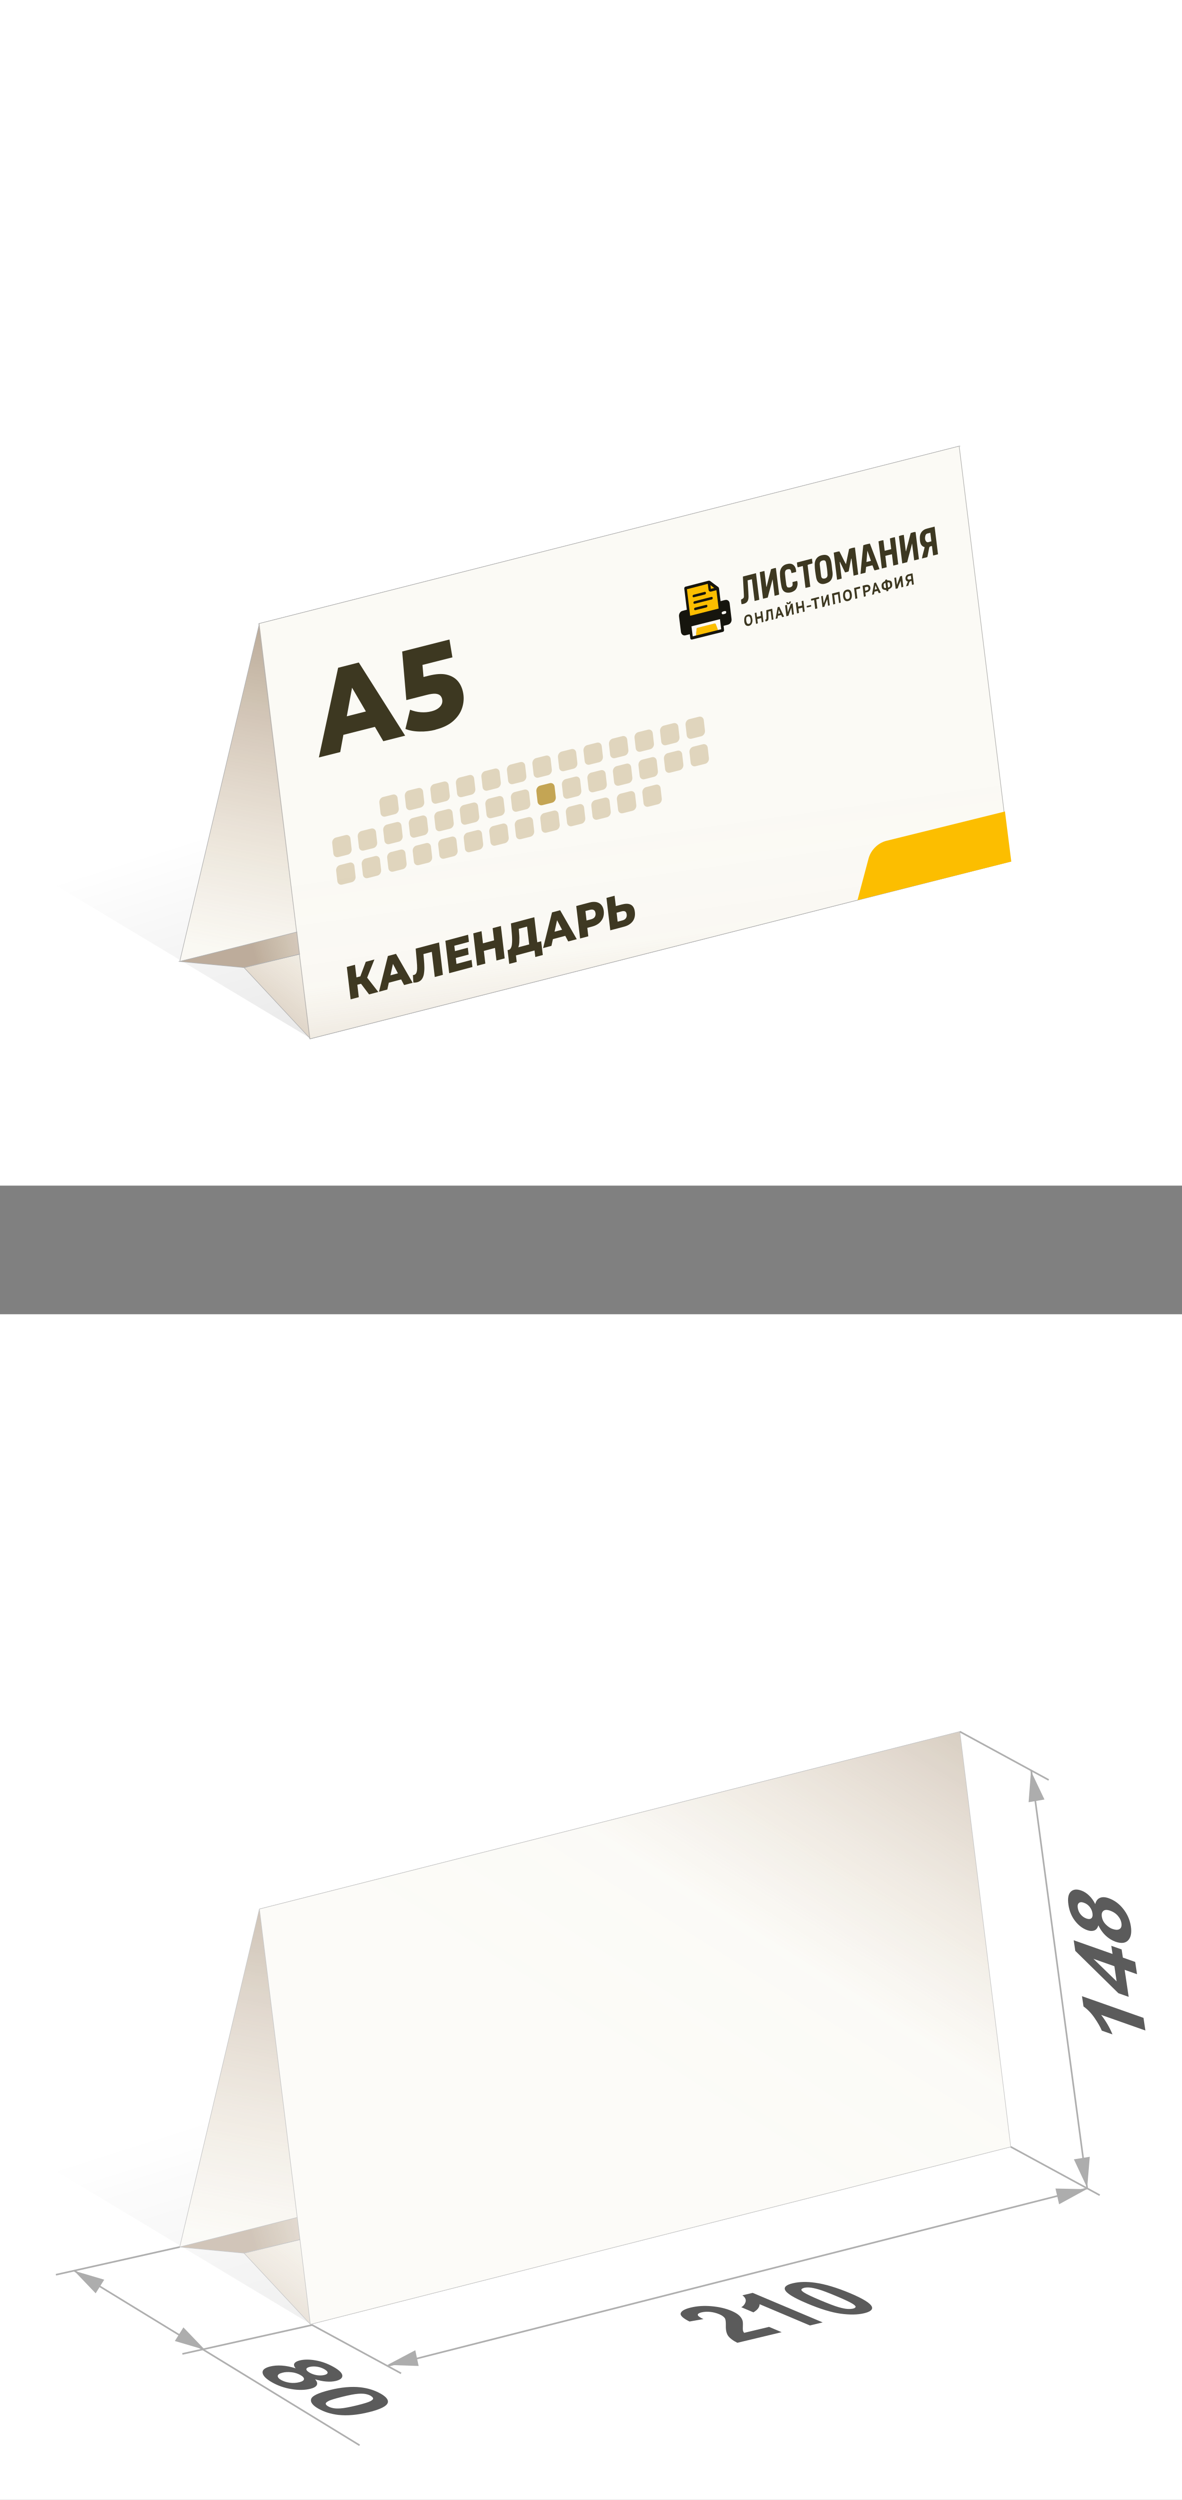 <?xml version="1.0" encoding="UTF-8"?>
<svg id="_Слой_2" data-name="Слой 2" xmlns="http://www.w3.org/2000/svg" xmlns:xlink="http://www.w3.org/1999/xlink" viewBox="0 0 179.54 379.53">
  <rect x="0" y="0" width="179.54" height="379.53" fill="#808080" stroke="none"/>
  <defs>
    <style>
      .cls-1 {
        fill: #fdf9f3;
      }

      .cls-1, .cls-2, .cls-3, .cls-4, .cls-5, .cls-6, .cls-7, .cls-8, .cls-9, .cls-10, .cls-11, .cls-12, .cls-13 {
        stroke-width: 0px;
      }

      .cls-2 {
        fill: url(#_Безымянный_градиент_53);
      }

      .cls-14 {
        opacity: .7;
      }

      .cls-15 {
        fill: url(#_Безымянный_градиент_24-5);
      }

      .cls-15, .cls-16, .cls-17, .cls-18, .cls-19, .cls-20, .cls-21, .cls-22, .cls-23 {
        stroke-miterlimit: 10;
      }

      .cls-15, .cls-16, .cls-17, .cls-18, .cls-19, .cls-21, .cls-22, .cls-23 {
        stroke: #b2b2b2;
        stroke-width: .09px;
      }

      .cls-3 {
        fill: #e0d5bd;
      }

      .cls-4 {
        fill: url(#_Безымянный_градиент_53-2);
      }

      .cls-16 {
        fill: url(#_Безымянный_градиент_24-2);
      }

      .cls-17 {
        fill: url(#_Безымянный_градиент_24);
      }

      .cls-5 {
        fill: #5b5b5b;
      }

      .cls-6 {
        fill: #fcbe00;
      }

      .cls-7, .cls-20 {
        fill: none;
      }

      .cls-18 {
        fill: url(#_Безымянный_градиент_24-7);
      }

      .cls-19 {
        fill: url(#_Безымянный_градиент_24-3);
      }

      .cls-8 {
        fill: #c4a554;
      }

      .cls-9 {
        fill: #16150e;
      }

      .cls-20 {
        stroke: #afafaf;
        stroke-width: .25px;
      }

      .cls-10 {
        fill: #fbfaf5;
      }

      .cls-11 {
        fill: #3d3821;
      }

      .cls-21 {
        fill: url(#_Безымянный_градиент_24-4);
      }

      .cls-22 {
        fill: url(#_Безымянный_градиент_24-8);
      }

      .cls-12 {
        fill: #fff;
      }

      .cls-23 {
        fill: url(#_Безымянный_градиент_24-6);
      }

      .cls-13 {
        fill: #adadad;
      }
    </style>
    <linearGradient id="_Безымянный_градиент_53" data-name="Безымянный градиент 53" x1="67.93" y1="114.87" x2="116.32" y2="267.54" gradientUnits="userSpaceOnUse">
      <stop offset="0" stop-color="#000" stop-opacity="0"/>
      <stop offset="1" stop-color="#000" stop-opacity=".4"/>
    </linearGradient>
    <linearGradient id="_Безымянный_градиент_24" data-name="Безымянный градиент 24" x1="65.61" y1="218.66" x2="86.98" y2="104.51" gradientUnits="userSpaceOnUse">
      <stop offset=".33" stop-color="#c69c6d" stop-opacity="0"/>
      <stop offset=".58" stop-color="rgba(169, 128, 84, .11)" stop-opacity=".11"/>
      <stop offset="1" stop-color="#603813" stop-opacity=".4"/>
    </linearGradient>
    <linearGradient id="_Безымянный_градиент_24-2" data-name="Безымянный градиент 24" x1="150.26" y1="-339.8" x2="94.42" y2="-323.94" gradientTransform="translate(-56.57 455.09) rotate(6.45) skewX(6.46)" xlink:href="#_Безымянный_градиент_24"/>
    <linearGradient id="_Безымянный_градиент_24-3" data-name="Безымянный градиент 24" x1="158.3" y1="-340.26" x2="121.27" y2="-281.42" gradientTransform="translate(-56.57 455.09) rotate(6.45) skewX(6.46)" xlink:href="#_Безымянный_градиент_24"/>
    <linearGradient id="_Безымянный_градиент_24-4" data-name="Безымянный градиент 24" x1="94.46" y1="99.28" x2="105.02" y2="173.7" xlink:href="#_Безымянный_градиент_24"/>
    <linearGradient id="_Безымянный_градиент_53-2" data-name="Безымянный градиент 53" y1="310.04" y2="462.71" xlink:href="#_Безымянный_градиент_53"/>
    <linearGradient id="_Безымянный_градиент_24-5" data-name="Безымянный градиент 24" y1="413.83" y2="299.68" xlink:href="#_Безымянный_градиент_24"/>
    <linearGradient id="_Безымянный_градиент_24-6" data-name="Безымянный градиент 24" x1="150.26" y1="-144.63" x2="94.42" y2="-128.77" gradientTransform="translate(-56.57 455.09) rotate(6.45) skewX(6.46)" xlink:href="#_Безымянный_градиент_24"/>
    <linearGradient id="_Безымянный_градиент_24-7" data-name="Безымянный градиент 24" x1="158.3" y1="-145.09" x2="121.27" y2="-86.25" gradientTransform="translate(-56.57 455.09) rotate(6.45) skewX(6.46)" xlink:href="#_Безымянный_градиент_24"/>
    <linearGradient id="_Безымянный_градиент_24-8" data-name="Безымянный градиент 24" x1="72.43" y1="345.92" x2="134.22" y2="248.13" xlink:href="#_Безымянный_градиент_24"/>
  </defs>
  <g id="_Слой_1-2" data-name="Слой 1">
    <g>
      <rect class="cls-12" width="179.54" height="180"/>
      <polygon class="cls-2" points="37.33 147 47.41 157.8 .51 129.63 .51 22.3 144.15 127.89 37.33 147"/>
      <polygon class="cls-10" points="134.13 119.67 27.3 145.97 39.4 94.66 145.79 67.72 134.13 119.67"/>
      <polygon class="cls-17" points="134.13 119.67 27.3 145.97 39.4 94.66 145.79 67.72 134.13 119.67"/>
      <polygon class="cls-10" points="131.49 119.76 27.3 145.97 37.07 146.9 47.15 157.71 153.53 130.76 144.51 120.91 131.49 119.76"/>
      <polygon class="cls-16" points="131.49 119.76 27.3 145.97 37.07 146.9 144.51 120.91 131.49 119.76"/>
      <polygon class="cls-19" points="153.53 130.76 47.15 157.71 37.07 146.9 144.51 120.91 153.53 130.76"/>
      <polygon class="cls-10" points="153.53 130.76 47.14 157.71 39.4 94.66 145.79 67.72 153.53 130.76"/>
      <g>
        <path class="cls-3" d="M60,123.6l-1.47.37c-.36.09-.69-.15-.73-.53l-.18-1.58c-.04-.39.21-.77.57-.86l1.47-.37c.36-.09.69.15.73.53l.18,1.58c.04.39-.21.77-.57.86Z"/>
        <path class="cls-3" d="M52.84,129.75l-1.47.37c-.36.09-.69-.15-.73-.53l-.18-1.58c-.04-.39.21-.77.57-.86l1.47-.37c.36-.09.69.15.73.53l.18,1.58c.04.39-.21.77-.57.86Z"/>
        <path class="cls-3" d="M56.72,128.76l-1.47.37c-.36.09-.69-.15-.73-.53l-.18-1.58c-.04-.39.21-.77.57-.86l1.47-.37c.36-.09.69.15.73.53l.18,1.58c.04.39-.21.77-.57.86Z"/>
        <path class="cls-3" d="M53.44,133.93l-1.47.37c-.36.09-.69-.15-.73-.53l-.18-1.58c-.04-.39.21-.77.57-.86l1.47-.37c.36-.09.69.15.73.53l.18,1.58c.04.39-.21.77-.57.86Z"/>
        <path class="cls-3" d="M57.32,132.94l-1.47.37c-.36.09-.69-.15-.73-.53l-.18-1.58c-.04-.39.21-.77.57-.86l1.47-.37c.36-.09.69.15.73.53l.18,1.58c.04.39-.21.77-.57.86Z"/>
        <path class="cls-3" d="M63.87,122.61l-1.47.37c-.36.09-.69-.15-.73-.53l-.18-1.58c-.04-.39.21-.77.57-.86l1.47-.37c.36-.09.69.15.73.53l.18,1.58c.04.39-.21.77-.57.86Z"/>
        <path class="cls-3" d="M60.59,127.78l-1.47.37c-.36.09-.69-.15-.73-.53l-.18-1.58c-.04-.39.21-.77.57-.86l1.47-.37c.36-.09.69.15.73.53l.18,1.58c.04.39-.21.77-.57.86Z"/>
        <path class="cls-3" d="M64.47,126.79l-1.47.37c-.36.09-.69-.15-.73-.53l-.18-1.58c-.04-.39.21-.77.57-.86l1.47-.37c.36-.09.69.15.73.53l.18,1.58c.04.39-.21.77-.57.86Z"/>
        <path class="cls-3" d="M61.19,131.96l-1.47.37c-.36.09-.69-.15-.73-.53l-.18-1.58c-.04-.39.21-.77.57-.86l1.47-.37c.36-.09.69.15.73.53l.18,1.58c.04.39-.21.77-.57.86Z"/>
        <path class="cls-3" d="M65.07,130.97l-1.47.37c-.36.09-.69-.15-.73-.53l-.18-1.58c-.04-.39.21-.77.57-.86l1.47-.37c.36-.09.69.15.73.53l.18,1.58c.04.39-.21.77-.57.86Z"/>
        <path class="cls-3" d="M67.75,121.63l-1.47.37c-.36.09-.69-.15-.73-.53l-.18-1.58c-.04-.39.21-.77.57-.86l1.47-.37c.36-.09.69.15.73.53l.18,1.58c.04.39-.21.77-.57.86Z"/>
        <path class="cls-3" d="M71.63,120.64l-1.47.37c-.36.09-.69-.15-.73-.53l-.18-1.58c-.04-.39.21-.77.57-.86l1.47-.37c.36-.09.69.15.73.53l.18,1.58c.04.39-.21.77-.57.86Z"/>
        <path class="cls-3" d="M68.35,125.81l-1.47.37c-.36.09-.69-.15-.73-.53l-.18-1.58c-.04-.39.21-.77.57-.86l1.47-.37c.36-.09.69.15.73.53l.18,1.58c.04.39-.21.77-.57.86Z"/>
        <path class="cls-3" d="M72.22,124.82l-1.47.37c-.36.09-.69-.15-.73-.53l-.18-1.58c-.04-.39.21-.77.57-.86l1.47-.37c.36-.09.69.15.73.53l.18,1.58c.04.39-.21.77-.57.86Z"/>
        <path class="cls-3" d="M68.94,129.99l-1.47.37c-.36.09-.69-.15-.73-.53l-.18-1.58c-.04-.39.21-.77.57-.86l1.47-.37c.36-.09.69.15.73.53l.18,1.58c.04.39-.21.77-.57.86Z"/>
        <path class="cls-3" d="M72.82,129l-1.47.37c-.36.09-.69-.15-.73-.53l-.18-1.58c-.04-.39.21-.77.57-.86l1.47-.37c.36-.09.69.15.73.53l.18,1.58c.04.39-.21.77-.57.86Z"/>
        <path class="cls-3" d="M75.5,119.66l-1.47.37c-.36.09-.69-.15-.73-.53l-.18-1.58c-.04-.39.21-.77.57-.86l1.47-.37c.36-.09.69.15.73.53l.18,1.58c.04.39-.21.77-.57.86Z"/>
        <path class="cls-3" d="M79.38,118.67l-1.47.37c-.36.09-.69-.15-.73-.53l-.18-1.58c-.04-.39.21-.77.57-.86l1.47-.37c.36-.09.69.15.73.53l.18,1.58c.04.39-.21.77-.57.86Z"/>
        <path class="cls-3" d="M76.1,123.84l-1.47.37c-.36.09-.69-.15-.73-.53l-.18-1.58c-.04-.39.21-.77.57-.86l1.47-.37c.36-.09.69.15.73.53l.18,1.58c.04.39-.21.77-.57.86Z"/>
        <path class="cls-3" d="M79.98,122.85l-1.47.37c-.36.09-.69-.15-.73-.53l-.18-1.58c-.04-.39.21-.77.57-.86l1.47-.37c.36-.09.69.15.73.53l.18,1.58c.04.39-.21.77-.57.86Z"/>
        <path class="cls-3" d="M76.7,128.01l-1.47.37c-.36.09-.69-.15-.73-.53l-.18-1.58c-.04-.39.21-.77.57-.86l1.47-.37c.36-.09.69.15.73.53l.18,1.58c.04.39-.21.77-.57.86Z"/>
        <path class="cls-3" d="M80.57,127.03l-1.47.37c-.36.09-.69-.15-.73-.53l-.18-1.58c-.04-.39.21-.77.57-.86l1.47-.37c.36-.09.69.15.73.53l.18,1.58c.04.39-.21.77-.57.86Z"/>
        <path class="cls-3" d="M83.25,117.69l-1.47.37c-.36.09-.69-.15-.73-.53l-.18-1.58c-.04-.39.21-.77.57-.86l1.47-.37c.36-.09.69.15.73.53l.18,1.58c.04.39-.21.77-.57.86Z"/>
        <path class="cls-8" d="M83.85,121.87l-1.47.37c-.36.09-.69-.15-.73-.53l-.18-1.58c-.04-.39.21-.77.57-.86l1.47-.37c.36-.09.69.15.73.53l.18,1.58c.04.39-.21.77-.57.86Z"/>
        <path class="cls-3" d="M84.45,126.04l-1.47.37c-.36.09-.69-.15-.73-.53l-.18-1.58c-.04-.39.21-.77.57-.86l1.47-.37c.36-.09.69.15.73.53l.18,1.58c.04.39-.21.77-.57.86Z"/>
        <path class="cls-3" d="M87.13,116.7l-1.47.37c-.36.09-.69-.15-.73-.53l-.18-1.58c-.04-.39.21-.77.57-.86l1.47-.37c.36-.09.69.15.73.53l.18,1.58c.04.39-.21.77-.57.86Z"/>
        <path class="cls-3" d="M87.73,120.88l-1.47.37c-.36.09-.69-.15-.73-.53l-.18-1.58c-.04-.39.21-.77.57-.86l1.47-.37c.36-.09.69.15.73.53l.18,1.58c.04.39-.21.77-.57.86Z"/>
        <path class="cls-3" d="M88.33,125.06l-1.47.37c-.36.09-.69-.15-.73-.53l-.18-1.58c-.04-.39.21-.77.57-.86l1.47-.37c.36-.09.69.15.73.53l.18,1.58c.04.39-.21.77-.57.86Z"/>
        <path class="cls-3" d="M91.01,115.72l-1.47.37c-.36.09-.69-.15-.73-.53l-.18-1.58c-.04-.39.21-.77.57-.86l1.47-.37c.36-.09.69.15.73.53l.18,1.58c.04.39-.21.77-.57.86Z"/>
        <path class="cls-3" d="M94.88,114.73l-1.47.37c-.36.09-.69-.15-.73-.53l-.18-1.58c-.04-.39.21-.77.57-.86l1.47-.37c.36-.09.69.15.73.53l.18,1.58c.04.39-.21.77-.57.86Z"/>
        <path class="cls-3" d="M91.6,119.9l-1.47.37c-.36.09-.69-.15-.73-.53l-.18-1.58c-.04-.39.21-.77.57-.86l1.47-.37c.36-.09.69.15.73.53l.18,1.58c.04.39-.21.77-.57.86Z"/>
        <path class="cls-3" d="M95.48,118.91l-1.47.37c-.36.09-.69-.15-.73-.53l-.18-1.58c-.04-.39.21-.77.57-.86l1.47-.37c.36-.09.69.15.73.53l.18,1.58c.04.39-.21.77-.57.86Z"/>
        <path class="cls-3" d="M92.2,124.07l-1.47.37c-.36.09-.69-.15-.73-.53l-.18-1.58c-.04-.39.21-.77.57-.86l1.47-.37c.36-.09.69.15.73.53l.18,1.58c.04.39-.21.77-.57.86Z"/>
        <path class="cls-3" d="M96.08,123.09l-1.47.37c-.36.09-.69-.15-.73-.53l-.18-1.58c-.04-.39.21-.77.57-.86l1.47-.37c.36-.09.69.15.73.53l.18,1.58c.04.39-.21.77-.57.86Z"/>
        <path class="cls-3" d="M98.76,113.75l-1.47.37c-.36.09-.69-.15-.73-.53l-.18-1.58c-.04-.39.21-.77.57-.86l1.47-.37c.36-.09.69.15.73.53l.18,1.58c.04.39-.21.77-.57.86Z"/>
        <path class="cls-3" d="M99.36,117.93l-1.47.37c-.36.09-.69-.15-.73-.53l-.18-1.58c-.04-.39.21-.77.57-.86l1.47-.37c.36-.09.69.15.73.53l.18,1.58c.04.39-.21.77-.57.86Z"/>
        <path class="cls-3" d="M102.64,112.76l-1.47.37c-.36.09-.69-.15-.73-.53l-.18-1.58c-.04-.39.21-.77.57-.86l1.47-.37c.36-.09.69.15.73.53l.18,1.58c.04.39-.21.77-.57.86Z"/>
        <path class="cls-3" d="M103.23,116.94l-1.47.37c-.36.09-.69-.15-.73-.53l-.18-1.58c-.04-.39.21-.77.57-.86l1.47-.37c.36-.09.69.15.73.53l.18,1.58c.04.39-.21.77-.57.86Z"/>
        <path class="cls-3" d="M99.95,122.1l-1.47.37c-.36.09-.69-.15-.73-.53l-.18-1.58c-.04-.39.21-.77.57-.86l1.47-.37c.36-.09.69.15.73.53l.18,1.58c.04.39-.21.77-.57.86Z"/>
        <path class="cls-3" d="M106.51,111.78l-1.47.37c-.36.09-.69-.15-.73-.53l-.18-1.58c-.04-.39.21-.77.57-.86l1.47-.37c.36-.09.69.15.73.53l.18,1.58c.04.39-.21.77-.57.86Z"/>
        <path class="cls-3" d="M107.11,115.96l-1.47.37c-.36.09-.69-.15-.73-.53l-.18-1.58c-.04-.39.21-.77.57-.86l1.47-.37c.36-.09.69.15.73.53l.18,1.58c.04.39-.21.77-.57.86Z"/>
      </g>
      <g>
        <path class="cls-11" d="M48.43,115.02l2.93-13.64,3.14-.8,7.04,11.11-3.32.84-5.66-9.68,1.26-.32-2.14,11.65-3.25.82ZM50.75,111.93l.39-2.79,5.51-1.4,1.25,2.37-7.15,1.81Z"/>
        <path class="cls-11" d="M66.15,110.79c-.77.2-1.57.29-2.39.27-.82-.01-1.55-.14-2.18-.39l.71-2.92c.52.21,1.06.34,1.63.38s1.12,0,1.66-.15c.54-.14.95-.36,1.25-.68.29-.31.41-.68.34-1.09-.04-.25-.14-.45-.3-.61-.16-.16-.41-.25-.73-.28-.33-.02-.78.04-1.36.19l-3.06.78-.63-7.38,7.18-1.82.45,2.71-6.06,1.53,1.37-1.95.44,4.97-1.88-1.13,2.5-.63c1.12-.28,2.04-.34,2.78-.16.73.18,1.3.52,1.71,1.02.41.5.67,1.12.79,1.85.12.73.06,1.46-.18,2.19-.24.73-.69,1.39-1.34,1.97-.65.58-1.55,1.02-2.69,1.31Z"/>
      </g>
      <g>
        <path class="cls-11" d="M53.26,151.72l-.58-4.92,1.24-.33.58,4.92-1.24.33ZM53.91,149.6l-.13-1.12,1.6-.42.13,1.12-1.6.42ZM55.67,148.69l-1.17.16,1.06-2.83,1.31-.35-1.2,3.01ZM56.06,150.97l-1.52-2.01.92-.93,2,2.57-1.4.37Z"/>
        <path class="cls-11" d="M57.56,150.58l1.36-5.44,1.23-.33,2.53,4.4-1.3.34-2.02-3.83.49-.13-1.02,4.64-1.27.34ZM58.51,149.34l.2-1.11,2.15-.57.44.94-2.79.74Z"/>
        <path class="cls-11" d="M63.37,149.12c-.08.02-.17.04-.27.05-.1.01-.2.02-.31.02l-.07-1.16c.06,0,.12,0,.17-.02.17-.05.29-.16.36-.33.07-.18.11-.41.11-.69s-.01-.62-.05-.99l-.17-1.98,3.55-.94.58,4.92-1.23.33-.49-4.13.31.24-1.78.47.21-.39.1,1.13c.04.48.07.92.07,1.31s-.04.74-.1,1.04c-.07.3-.18.54-.34.73s-.38.32-.66.4Z"/>
        <path class="cls-11" d="M69.33,146.34l2.3-.61.13,1.08-3.53.94-.58-4.92,3.45-.92.13,1.08-2.22.59.33,2.77ZM69.02,144.42l2.04-.54.12,1.04-2.04.54-.12-1.04Z"/>
        <path class="cls-11" d="M73.72,146.29l-1.25.33-.58-4.92,1.25-.33.58,4.92ZM75.28,143.89l-1.88.5-.14-1.15,1.87-.5.14,1.15ZM74.83,140.91l1.25-.33.58,4.92-1.25.33-.58-4.92Z"/>
        <path class="cls-11" d="M77.35,146.34l-.25-2.09,5.1-1.35.25,2.09-1.14.3-.12-.99-2.82.75.12.99-1.14.3ZM80.44,143.88l-.38-3.21-1.26.34.04.54c.03.29.04.56.05.81,0,.25,0,.49-.01.71-.01.22-.05.41-.09.57-.05.17-.11.3-.2.4l-1.35.18c.15-.03.26-.12.34-.26.08-.14.14-.32.17-.54.03-.22.04-.48.04-.76s-.02-.6-.05-.94l-.13-1.53,3.55-.94.51,4.32-1.23.33Z"/>
        <path class="cls-11" d="M82.49,143.96l1.36-5.44,1.23-.33,2.53,4.4-1.3.34-2.02-3.84.49-.13-1.02,4.64-1.27.34ZM83.44,142.72l.2-1.11,2.15-.57.44.94-2.79.74Z"/>
        <path class="cls-11" d="M88.11,142.47l-.58-4.92,2.01-.53c.4-.11.76-.13,1.07-.06.31.07.56.22.75.45.19.23.31.54.35.91.04.37,0,.71-.12,1.03-.13.31-.33.58-.6.81-.27.22-.61.39-1.01.5l-1.32.35.48-.75.22,1.89-1.25.33ZM89.15,140.39l-.63-.49,1.25-.33c.26-.07.45-.18.56-.34.11-.16.16-.35.13-.58-.03-.23-.11-.39-.25-.48-.14-.09-.34-.11-.6-.04l-1.24.33.48-.79.32,2.72Z"/>
        <path class="cls-11" d="M94.55,137.3c.54-.14.97-.12,1.3.07.33.19.52.55.58,1.08.07.58-.05,1.06-.34,1.44-.3.38-.73.65-1.31.8l-2.08.55-.58-4.92,1.23-.33.19,1.57,1.02-.27ZM94.59,139.72c.21-.06.37-.16.48-.32.11-.16.15-.35.12-.58-.03-.23-.11-.38-.24-.45-.13-.06-.31-.07-.52-.01l-.77.21.16,1.36.77-.21Z"/>
      </g>
      <polygon class="cls-7" points="39.4 94.66 145.79 67.72 153.53 130.76 47.14 157.71 39.4 94.66"/>
      <polygon class="cls-21" points="153.44 130.78 47.05 157.72 39.31 94.68 145.69 67.73 153.44 130.78"/>
      <rect class="cls-12" y="199.53" width="179.54" height="180"/>
      <g class="cls-14">
        <polygon class="cls-4" points="37.33 342.17 47.41 352.98 .51 324.8 .51 217.47 144.15 323.06 37.33 342.17"/>
        <polygon class="cls-10" points="134.13 314.85 27.3 341.14 39.4 289.83 145.79 262.89 134.13 314.85"/>
        <polygon class="cls-15" points="134.13 314.85 27.3 341.14 39.4 289.83 145.79 262.89 134.13 314.85"/>
        <polygon class="cls-10" points="131.49 314.93 27.3 341.14 37.07 342.07 47.15 352.88 153.53 325.93 144.51 316.09 131.49 314.93"/>
        <polygon class="cls-23" points="131.49 314.93 27.3 341.14 37.07 342.07 144.51 316.09 131.49 314.93"/>
        <polygon class="cls-18" points="153.53 325.93 47.15 352.88 37.07 342.07 144.51 316.09 153.53 325.93"/>
        <polygon class="cls-10" points="153.53 325.93 47.14 352.88 39.4 289.83 145.79 262.89 153.53 325.93"/>
        <polygon class="cls-22" points="153.53 325.93 47.14 352.88 39.4 289.83 145.79 262.89 153.53 325.93"/>
      </g>
      <g>
        <line class="cls-20" x1="11.26" y1="344.73" x2="54.62" y2="371.24"/>
        <polyline class="cls-20" points="58.86 359.2 165.14 332.24 156.64 268.79"/>
        <polygon class="cls-13" points="31.14 356.76 27.86 353.34 26.56 355.41 31.14 356.76"/>
        <polygon class="cls-13" points="11.26 344.75 14.53 348.17 15.83 346.1 11.26 344.75"/>
        <polygon class="cls-13" points="58.86 359.04 63.59 359.2 63.08 356.81 58.86 359.04"/>
        <polygon class="cls-13" points="165.06 332.36 160.32 332.26 160.87 334.65 165.06 332.36"/>
        <polygon class="cls-13" points="165.14 332.15 165.53 327.44 163.12 327.83 165.14 332.15"/>
        <polygon class="cls-13" points="156.6 268.89 156.24 273.61 158.65 273.2 156.6 268.89"/>
        <line class="cls-20" x1="8.49" y1="345.35" x2="27.3" y2="341.14"/>
        <polyline class="cls-20" points="27.7 357.37 47.41 352.98 60.92 360.32"/>
        <line class="cls-20" x1="153.53" y1="325.93" x2="167.04" y2="333.27"/>
        <line class="cls-20" x1="145.79" y1="262.89" x2="159.29" y2="270.23"/>
        <g>
          <path class="cls-5" d="M44.92,359.57c-.26-.3-.33-.56-.2-.76.13-.2.4-.35.8-.45.69-.17,1.49-.17,2.41-.01.93.16,1.83.49,2.71.98.87.49,1.32.93,1.36,1.31.03.38-.29.66-.98.83-.43.1-.92.14-1.47.09-.55-.04-1.12-.16-1.69-.34.3.34.39.63.26.88-.13.25-.45.43-.96.56-.85.21-1.81.23-2.88.05-1.07-.17-2.05-.51-2.95-1.02-.83-.47-1.31-.92-1.42-1.34-.14-.5.25-.86,1.15-1.08.5-.12,1.08-.17,1.74-.13.66.04,1.37.18,2.12.42ZM42.95,360.21c-.49.12-.74.28-.76.49-.02.21.15.42.52.63.36.2.79.34,1.29.41.5.07,1,.04,1.49-.08.43-.11.66-.26.68-.46.02-.2-.16-.41-.53-.62-.43-.24-.9-.39-1.4-.43-.51-.05-.93-.03-1.28.06ZM47.06,359.33c-.35.09-.53.21-.52.37,0,.16.17.33.5.52.33.19.7.31,1.1.38.4.06.77.05,1.12-.03.33-.08.5-.2.5-.36s-.16-.33-.49-.52c-.34-.19-.71-.32-1.11-.38-.4-.06-.77-.05-1.1.03Z"/>
          <path class="cls-5" d="M57.77,363.37c.89.5,1.26.97,1.13,1.41-.16.52-1.11,1-2.85,1.43-1.74.43-3.29.57-4.65.42-1.12-.13-2.13-.44-3.02-.94-.89-.5-1.27-1-1.12-1.47.14-.48,1.1-.94,2.86-1.37,1.73-.43,3.28-.56,4.64-.41,1.12.13,2.13.44,3.02.94ZM56.31,363.73c-.21-.12-.47-.21-.77-.27s-.67-.07-1.12-.04c-.58.04-1.4.2-2.48.47-1.08.27-1.77.48-2.06.64-.3.16-.43.3-.4.43s.15.25.36.37c.21.12.47.21.77.27.3.06.68.07,1.12.04.57-.04,1.4-.2,2.48-.46,1.08-.27,1.77-.48,2.06-.64.29-.16.43-.3.4-.43-.03-.13-.15-.25-.36-.37Z"/>
        </g>
        <g>
          <path class="cls-5" d="M173.69,306.35l.29,1.92-6.72-2.37c.71.92,1.29,1.9,1.72,2.96l-1.62-.57c-.23-.55-.6-1.2-1.11-1.94-.51-.74-1.07-1.31-1.67-1.73l-.23-1.56,9.34,3.29Z"/>
          <path class="cls-5" d="M172.7,299.72l-1.87-.66.61,4.1-1.56-.55-6.55-6.43-.24-1.61,5.9,2.08-.19-1.24,1.57.55.19,1.24,1.87.66.28,1.86ZM169.27,298.51l-3.18-1.12,3.52,3.42-.34-2.3Z"/>
          <path class="cls-5" d="M166.84,292.29c-.12.43-.33.69-.64.8-.31.1-.66.09-1.07-.06-.69-.25-1.3-.71-1.83-1.39-.53-.68-.87-1.5-1.01-2.46-.14-.95-.03-1.61.35-1.98.37-.37.91-.43,1.6-.18.43.15.83.41,1.2.77.37.36.68.79.92,1.29.12-.48.36-.8.72-.95.36-.15.79-.13,1.31.05.86.3,1.6.84,2.22,1.62s1.01,1.66,1.16,2.64c.14.91.03,1.59-.33,2.04-.42.53-1.08.63-2,.31-.5-.18-.99-.47-1.45-.89-.46-.42-.85-.95-1.16-1.61ZM164.99,291.26c.36.12.62.11.78-.03.17-.15.22-.4.17-.76-.05-.36-.2-.69-.43-.98s-.53-.5-.88-.62c-.33-.12-.58-.1-.75.04-.17.15-.23.4-.17.75.06.37.2.7.44.99.24.29.52.49.85.61ZM168.99,292.85c.49.17.85.17,1.09,0s.32-.46.26-.87c-.06-.4-.24-.77-.54-1.12s-.7-.62-1.2-.79c-.44-.15-.77-.15-.99.03-.22.17-.31.46-.25.86.07.47.27.87.61,1.21.33.34.68.57,1.03.69Z"/>
        </g>
        <g>
          <path class="cls-5" d="M116.85,353.28l1.88.79-6.73,1.61c-.64-.32-1.09-.66-1.37-1.01-.27-.36-.4-.89-.38-1.59.01-.57-.03-.94-.14-1.11-.15-.24-.44-.45-.84-.62-.45-.19-.92-.31-1.39-.36-.47-.05-.91-.02-1.32.07-.4.1-.59.23-.57.39.02.16.3.38.86.63l-2.12.37c-1-.5-1.45-.92-1.33-1.27s.62-.63,1.53-.85c.99-.24,2.05-.3,3.17-.2,1.13.1,2.11.33,2.95.68.48.2.85.41,1.12.63.27.22.46.47.58.76.08.19.11.48.09.87s-.01.65.02.77c.03.12.09.23.17.33l3.81-.91Z"/>
          <path class="cls-5" d="M124.94,352.59l-1.92.46-7.64-3.23c0,.46-.32.87-.94,1.24l-1.84-.78c.33-.19.54-.46.65-.81.1-.34-.06-.68-.48-1l1.56-.37,10.62,4.48Z"/>
          <path class="cls-5" d="M120.44,346.64c.97-.23,2.09-.26,3.37-.08,1.52.21,3.28.74,5.29,1.58,2,.84,3.11,1.53,3.33,2.06.18.43-.22.77-1.19,1-.98.23-2.16.25-3.55.06-1.39-.19-3.1-.71-5.13-1.57-1.99-.84-3.1-1.52-3.32-2.05-.18-.43.22-.77,1.19-1ZM122.12,347.35c-.23.06-.36.14-.39.25-.03.11.11.26.42.46.39.25,1.21.64,2.45,1.16,1.24.52,2.15.87,2.74,1.04.58.17,1.04.26,1.38.28.33.02.62,0,.85-.05s.36-.14.39-.25c.03-.11-.11-.26-.42-.46-.39-.25-1.2-.64-2.44-1.16-1.24-.52-2.15-.87-2.74-1.04-.58-.17-1.04-.26-1.38-.29s-.62,0-.85.05Z"/>
        </g>
      </g>
      <g>
        <g>
          <path class="cls-11" d="M128.5,85.65c.16-.78.31-1.53.47-2.3.3-.12.59-.2.89-.23.17,1.38.34,2.74.5,4.1l-.7.18c-.11-.86-.21-1.72-.32-2.59-.02,0-.03,0-.05,0-.13.65-.26,1.29-.38,1.93-.18.09-.35.13-.55.16-.26-.53-.52-1.06-.78-1.6l-.04.02c.1.83.2,1.67.31,2.52l-.7.18c-.17-1.36-.34-2.73-.51-4.12.3-.06.58-.17.86-.19.35.65.63,1.3.99,1.93Z"/>
          <path class="cls-11" d="M138.33,80.93c.27-.07.5-.19.74-.16.17,1.39.34,2.75.51,4.13l-.72.18c-.11-.86-.21-1.72-.32-2.58-.22.96-.52,1.9-.74,2.85l-.75.19c-.17-1.38-.34-2.75-.51-4.14.23-.11.48-.15.74-.2.1.85.21,1.67.31,2.49,0,0,.02,0,.03,0,.24-.91.47-1.83.71-2.76Z"/>
          <path class="cls-11" d="M116.62,90.72l-.72.18c-.17-1.35-.33-2.69-.5-4.04l.71-.18c.1.81.2,1.62.3,2.42,0,0,.02,0,.03,0,.23-.89.45-1.78.68-2.69.23-.08.47-.15.73-.19.17,1.36.33,2.69.5,4.03-.12.08-.24.08-.35.12-.11.03-.22.06-.34.09-.1-.85-.21-1.68-.31-2.52-.23.94-.51,1.85-.73,2.77Z"/>
          <path class="cls-11" d="M112.84,87.53l1.99-.51c.17,1.36.33,2.69.5,4.04l-.71.18c-.13-1.1-.27-2.19-.41-3.3l-.65.17c.02.32.04.64.06.97.03.5.07,1,.08,1.51,0,.74-.34,1.07-1.06,1.14-.04-.23-.09-.47-.07-.71.43-.2.45-.26.42-.75-.05-.85-.1-1.7-.14-2.55,0-.06,0-.11,0-.17Z"/>
          <path class="cls-11" d="M133.44,82.19c.24-.08.48-.15.74-.18.07.55.13,1.08.2,1.61l.99-.25-.2-1.62c.26-.09.5-.15.76-.2.17,1.39.34,2.75.51,4.13l-.75.19c-.07-.57-.14-1.15-.21-1.73l-1,.25c.07.57.14,1.14.21,1.73l-.74.19c-.17-1.37-.34-2.74-.51-4.13Z"/>
          <path class="cls-11" d="M120.94,86.83l-.71.18c-.03-.11-.06-.22-.09-.34-.04-.18-.14-.27-.31-.26-.46.02-.63.22-.59.73.05.56.12,1.11.2,1.65.02.13.09.24.15.36.22.08.44.06.65-.09.25-.18.12-.45.14-.69l.69-.18c.17.35.07,1.15-.39,1.48-.29.21-.61.31-.94.31-.59.01-.94-.31-1.06-1.04-.11-.62-.21-1.25-.21-1.91,0-.67.37-1.2.97-1.37.19-.05.37-.09.56-.08.55.02.93.52.93,1.23Z"/>
          <path class="cls-11" d="M121.94,85.93l-.78.2c-.08-.24-.07-.49-.11-.73l2.28-.59c.03.24.06.47.09.71-.25.13-.5.11-.75.26.13,1.09.27,2.19.41,3.3l-.73.18c-.13-1.09-.27-2.19-.41-3.33Z"/>
          <path class="cls-11" d="M136.81,88.16c-.18.39-.33.77-.45,1.16l-.31.08c-.07-.56-.14-1.11-.21-1.67l.27-.07.13,1.08s.02,0,.03,0c.15-.41.3-.82.45-1.24l.29-.07c.07.56.14,1.1.2,1.67l-.29.07-.12-1.01Z"/>
          <path class="cls-11" d="M125.58,90.31l.26-.07.2,1.66-.26.07c-.04-.33-.08-.66-.12-.99-.18.37-.33.74-.44,1.13l-.29.07c-.07-.54-.13-1.09-.2-1.64.07-.06.16-.05.25-.08l.13,1.06s.02,0,.04,0c.15-.4.29-.8.44-1.21Z"/>
          <path class="cls-11" d="M122.23,92.85l-.27.07c-.03-.22-.05-.44-.08-.67l-.6.15c.03.22.05.44.08.66l-.29.07c-.07-.55-.13-1.09-.2-1.63.09-.05.18-.07.29-.08l.08.66.6-.15c-.03-.22-.05-.44-.08-.65.09-.06.18-.06.27-.08.07.55.13,1.1.2,1.65Z"/>
          <path class="cls-11" d="M117.5,94.04l-.28.07-.16-1.33c-.12,0-.23.04-.35.07,0,.31.02.61.02.92,0,.4-.07.49-.43.58-.05-.08-.03-.17-.05-.26.03-.08.13-.04.16-.12.04-.44-.02-.88-.01-1.33l.89-.23c.07.54.13,1.08.2,1.64Z"/>
          <path class="cls-11" d="M126.87,91.69l-.3.08c-.07-.55-.13-1.1-.2-1.65l1.14-.29c.07.55.14,1.1.2,1.66l-.26.07c-.05-.45-.11-.89-.17-1.35l-.58.15.17,1.35Z"/>
          <path class="cls-11" d="M114.64,93.06l.26-.06c.03.22.05.43.08.66l.6-.15-.08-.64c.09-.07.18-.07.27-.09.07.55.13,1.09.2,1.64l-.26.07c-.03-.21-.05-.43-.08-.66l-.6.15.08.66-.27.07c-.07-.54-.13-1.09-.2-1.63Z"/>
          <path class="cls-11" d="M124.14,92.37l-.31.08c-.05-.45-.11-.9-.17-1.36l-.42.11c-.05-.09-.05-.18-.05-.28l1.18-.3c.05.08.04.17.05.27l-.44.11c.06.46.11.9.17,1.37Z"/>
          <path class="cls-11" d="M129.72,89.27l.89-.23c.05.09.04.18.04.29l-.59.15c.06.46.11.91.17,1.36l-.3.08-.2-1.65Z"/>
          <g>
            <path class="cls-11" d="M119.45,93.55c-.07-.56-.14-1.1-.2-1.65l.28-.07.14,1.12c.16-.46.3-.86.44-1.26l.28-.07.2,1.65-.27.07c-.04-.34-.08-.68-.13-1.08-.17.44-.31.82-.43,1.22l-.31.08Z"/>
            <path class="cls-11" d="M119.61,91.41s.07.09.11.13c.14.02.15-.09.18-.19.07-.03.14-.06.22-.05,0,.25-.07.35-.27.41-.24.07-.35,0-.42-.24.06-.02.12-.04.19-.06Z"/>
          </g>
          <path class="cls-11" d="M122.56,92.24l-.03-.24.65-.16c.03.07.03.15.03.24l-.65.16Z"/>
          <path class="cls-11" d="M126.27,85.37c-.13-.7-.41-1.21-1.19-1.12-.69.08-1.32.46-1.33,1.47,0,.67.11,1.32.22,1.96.06.32.17.6.42.79.4.3.84.21,1.28.02.49-.2.77-.6.8-1.24.02-.37-.08-.71-.09-1-.04-.34-.06-.61-.11-.88ZM125.7,87.26c.01.31-.15.51-.45.57-.29.06-.47-.06-.52-.36-.05-.3-.08-.6-.11-.89-.03-.28-.07-.57-.1-.85-.03-.35.1-.55.4-.63.34-.09.5,0,.56.36.11.59.19,1.19.22,1.81Z"/>
          <path class="cls-11" d="M141.04,80.19c-.16.04-.32.08-.48.14-.08.03-.15.07-.23.12-.45.29-.63.73-.61,1.26.01.63.1,1.18.73,1.36-.11.57-.32,1.12-.41,1.72l.79-.2c.05-.06.06-.13.07-.2.06-.34.13-.68.2-1.03.07-.37.08-.39.46-.47.06.48.12.97.18,1.45l.74-.19c-.17-1.4-.34-2.78-.52-4.2-.33.08-.63.16-.93.24ZM141.47,82.19c-.27.02-.56.27-.78.03-.21-.23-.22-.59-.12-.92.11-.39.46-.29.72-.42.02.04.03.05.03.07.05.4.1.81.15,1.24Z"/>
          <path class="cls-11" d="M132.14,82.52c-.35.07-.67.14-1.01.26-.14,1.45-.31,2.89-.42,4.36l.75-.19c.03-.3.07-.59.1-.89l.95-.24c.14.25.17.56.34.78l.74-.19c-.47-1.32-.97-2.6-1.46-3.89ZM131.61,85.32c.05-.57.09-1.13.14-1.72.18.52.35,1.02.54,1.55l-.68.17Z"/>
          <path class="cls-11" d="M134.76,88.12s0-.12-.06-.15l-.23.06c-.04.06,0,.12-.02.18-.43.21-.57.41-.54.76.03.45.16.57.72.62.04.06,0,.15.06.19.08-.03.17-.02.25-.08,0-.07,0-.13-.01-.2.49-.23.63-.41.59-.78-.05-.5-.15-.59-.76-.61ZM134.59,89.25c-.22.07-.31.01-.35-.23-.06-.33,0-.45.26-.52l.09.75ZM134.89,89.2c-.03-.25-.06-.51-.09-.76.27-.08.35-.02.39.27.05.32-.01.42-.3.5Z"/>
          <path class="cls-11" d="M129.32,89.95c-.11-.36-.35-.51-.71-.42-.33.09-.52.32-.55.68-.02.24,0,.46.09.67.12.33.39.46.71.36.33-.1.5-.33.53-.7.02-.21-.01-.4-.07-.59ZM129.07,90.66c-.04.16-.13.26-.28.29-.15.03-.27,0-.33-.14-.08-.17-.12-.37-.1-.58.02-.21.09-.37.3-.41.19-.04.3.03.37.26.02.07.03.15.04.23.02.11.02.23,0,.35Z"/>
          <path class="cls-11" d="M114.21,93.65c-.12-.32-.34-.42-.66-.33-.31.09-.46.29-.5.65-.01.12,0,.23,0,.35,0,.17.06.32.13.46.22.39.82.32,1.02-.13.16-.35.1-.68-.01-.99ZM114,94.45c-.04.15-.12.24-.26.26-.13.03-.23,0-.3-.14-.1-.22-.12-.46-.09-.72.02-.19.15-.23.27-.26.13-.04.24,0,.3.14.05.1.09.21.09.32.03.14.02.27-.01.39Z"/>
          <path class="cls-11" d="M137.99,87.18c-.29.09-.46.34-.45.62,0,.27.13.43.37.5-.13.23-.2.45-.28.71l.32-.08c.15-.25.05-.69.51-.73.02.2.05.39.07.59l.28-.07c-.07-.57-.14-1.12-.21-1.68-.21.05-.41.09-.61.16ZM138.41,87.91c-.18.03-.36.17-.53,0-.07-.07-.07-.16-.03-.26.1-.27.33-.16.5-.28.03.2.04.36.07.53Z"/>
          <path class="cls-11" d="M131.7,88.78c-.23.01-.45.1-.68.15.07.57.14,1.12.2,1.67.1-.02.19-.03.29-.09-.02-.17-.04-.35-.07-.54.11-.03.21-.05.3-.08.31-.1.49-.34.47-.64-.01-.3-.21-.49-.53-.47ZM131.42,89.7l-.06-.52c.39-.15.52-.12.55.1.03.23-.09.34-.49.42Z"/>
          <path class="cls-11" d="M133.05,88.43l-.27.07c-.1.6-.24,1.19-.31,1.8l.28-.07c.03-.14.06-.27.08-.4l.49-.12c.06.11.11.23.17.34l.3-.08c-.25-.51-.49-1.01-.75-1.53ZM132.87,89.52c.03-.21.06-.42.1-.66.09.21.17.38.25.57l-.35.09Z"/>
          <path class="cls-11" d="M118.37,92.12l-.25.06c-.1.59-.21,1.17-.31,1.76.11,0,.19-.03.29-.07.04-.14.02-.28.08-.39l.47-.12c.05.11.1.22.16.33l.29-.07c-.25-.52-.49-1.02-.73-1.51ZM118.2,93.19c.03-.2.06-.4.09-.62.09.19.16.36.24.54l-.34.08Z"/>
        </g>
        <g>
          <path class="cls-9" d="M104.78,96.29c-.22.06-.44.11-.65.16-.3.07-.55-.06-.66-.36-.02-.05-.04-.11-.04-.17-.1-.78-.19-1.56-.29-2.34-.04-.37.17-.72.47-.82.21-.07.42-.11.64-.17.02,0,.05-.01.07-.02.01-.03,0-.05,0-.07-.13-1.04-.25-2.08-.38-3.11-.02-.17.05-.29.21-.33,1.15-.29,2.3-.59,3.45-.89.11-.03.21-.01.3.06.39.3.78.59,1.17.87.09.07.14.15.15.27.07.63.15,1.26.23,1.89.03.01.07,0,.1-.02.22-.05.44-.13.66-.16.31-.05.58.17.62.52.1.8.2,1.6.29,2.39.05.4-.19.75-.55.85-.22.06-.43.11-.66.17.02.18.04.35.06.53,0,.05.01.1.01.15,0,.13-.09.22-.22.25-.55.14-1.11.28-1.66.41-.98.25-1.96.49-2.94.73-.02,0-.04.01-.06.01-.13.03-.23-.05-.25-.2-.03-.2-.05-.4-.08-.62Z"/>
          <path class="cls-6" d="M108.82,89.61c.11.93.23,1.85.34,2.78-1.45.37-2.89.74-4.33,1.1-.16-1.34-.33-2.68-.49-4.03,1.05-.27,2.1-.54,3.16-.82.02.02.01.05.02.08.03.27.06.53.1.8.03.22.2.35.4.29.24-.06.49-.13.73-.19.02,0,.05-.01.08-.02Z"/>
          <path class="cls-6" d="M109.06,95.65c-.42.11-.84.21-1.26.32-.67.17-1.34.34-2.01.5-.02,0-.05,0-.07.01-.03-.03-.02-.07-.01-.1.02-.29.05-.58.09-.87.01-.12.07-.19.18-.22.02,0,.04-.01.06-.02.82-.21,1.63-.41,2.45-.62.02,0,.03,0,.05-.01.12-.02.19.01.24.13.11.26.2.52.29.79.01.03.02.06,0,.09Z"/>
          <path class="cls-1" d="M109.06,95.65c-.07-.23-.16-.45-.25-.68-.02-.07-.05-.13-.08-.2-.04-.09-.1-.13-.19-.11-.86.22-1.72.43-2.58.65-.09.02-.14.09-.15.19-.03.33-.06.65-.09.98-.17.04-.33.08-.5.13-.06-.5-.12-1.01-.19-1.52l4.33-1.09.19,1.53-.49.12Z"/>
          <path class="cls-1" d="M109.62,93.1c0-.08.01-.16.08-.2.16-.09.32-.14.49-.13.08,0,.12.1.12.2,0,.07-.05.16-.12.19-.13.05-.26.09-.39.1-.1,0-.15-.07-.18-.16Z"/>
          <path class="cls-6" d="M108.48,89.27l-.5.13c-.02-.2-.05-.39-.07-.57.19.14.38.29.57.44Z"/>
          <path class="cls-9" d="M108.17,90.99c-.37.1-.76.19-1.14.29-.5.13-.99.25-1.49.38-.12.03-.19-.01-.21-.12-.02-.09.02-.19.1-.23.02-.01.04-.02.07-.03.84-.22,1.69-.43,2.54-.65.15-.04.2.02.22.17,0,.07-.03.12-.08.19Z"/>
          <path class="cls-9" d="M106.47,92.42c-.27.07-.54.14-.82.21-.12.03-.2-.02-.22-.14-.02-.11.05-.21.16-.24.55-.14,1.11-.28,1.66-.42.11-.03.19.03.2.15.01.11-.05.21-.16.24-.28.07-.55.14-.83.21Z"/>
          <path class="cls-9" d="M106.23,90.46c-.27.07-.55.14-.82.21-.14.04-.2-.05-.21-.14-.02-.11.06-.21.17-.24.55-.14,1.1-.28,1.66-.43.1-.03.19.04.2.15.01.12-.04.21-.16.24-.28.07-.56.14-.84.22h0Z"/>
        </g>
      </g>
      <path class="cls-6" d="M152.65,123.2l-18,4.45c-1.29.32-2.37,1.39-2.72,2.69l-1.68,6.32,23.36-5.86-.96-7.59Z"/>
    </g>
  </g>
</svg>